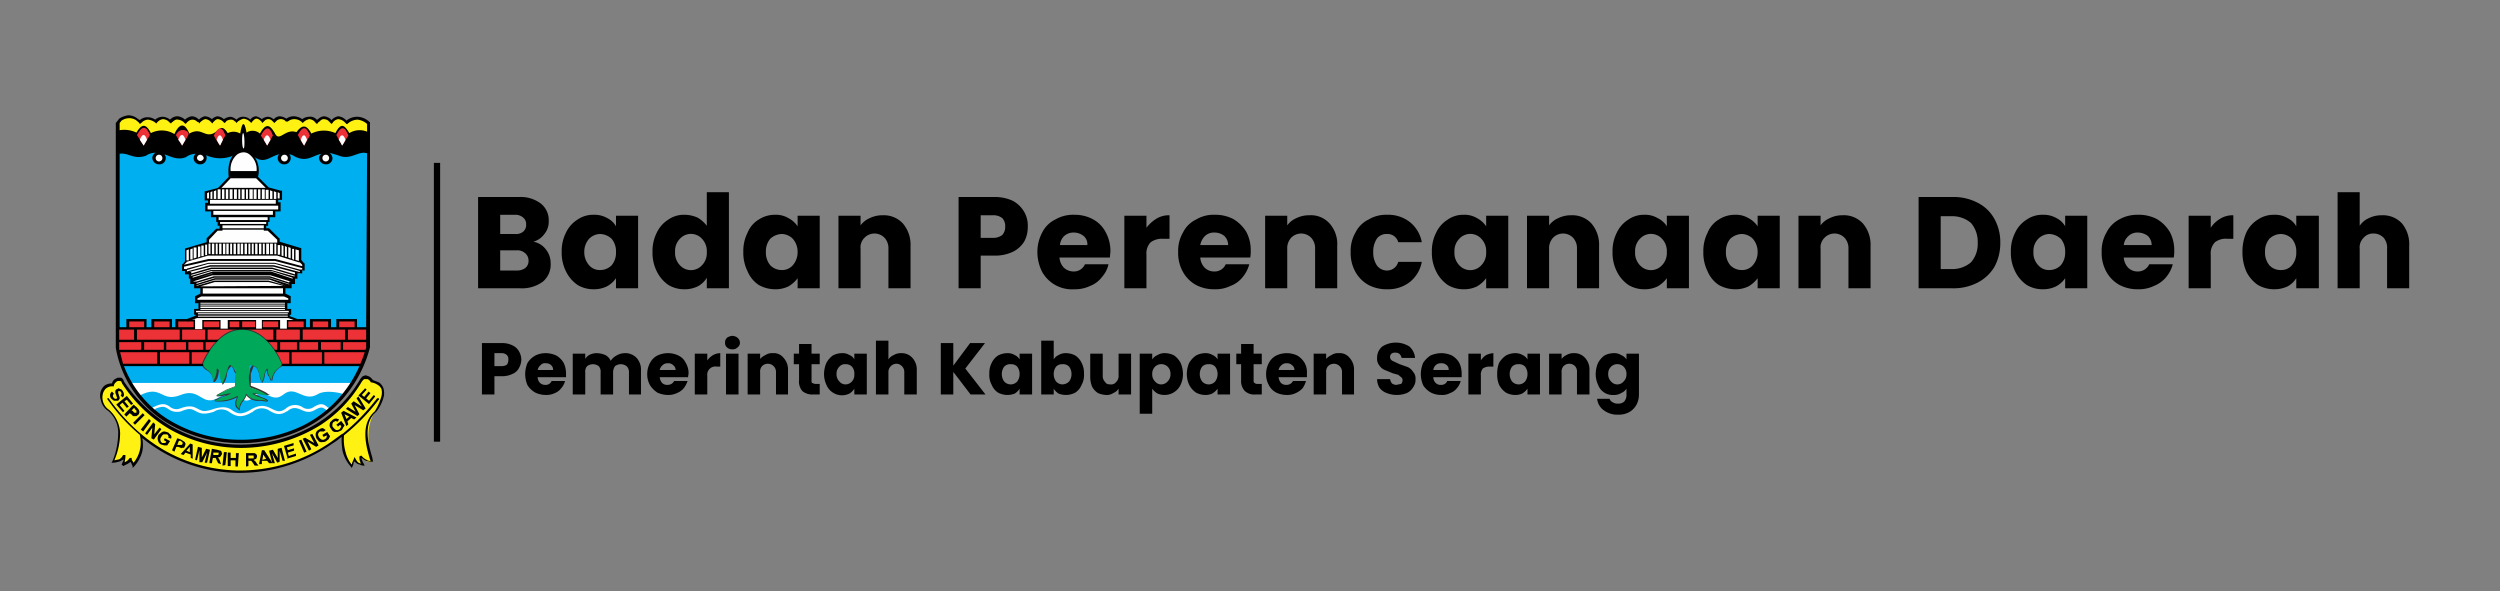 <svg id="Layer_1" data-name="Layer 1" xmlns="http://www.w3.org/2000/svg" viewBox="0 0 520.3 123"><rect x="0" y="0" width="520.3" height="123" fill="#808080" stroke="none"/><defs><style>.cls-1{fill:#00afef;}.cls-1,.cls-2,.cls-3,.cls-4,.cls-5,.cls-6,.cls-7{fill-rule:evenodd;}.cls-2{fill:#ed3237;}.cls-3{fill:#fefefe;}.cls-4{fill:#fff212;}.cls-5{fill:#373435;}.cls-7{fill:#00a859;}</style></defs><path class="cls-1" d="M24.5,31.2V72.3c4.6,25,44.7,27.2,52.1,0l.2-41.1Z"/><path class="cls-2" d="M70.2,66.6h3.9v1.8h2.4A14.4,14.4,0,0,1,75.3,76l-49.9-.2a17.3,17.3,0,0,1-1-7.4h2.2V66.6h3.7v1.8h1.4V66.6h3.8v1.8h1.3V66.6h3.8v1.8h1.5V66.6h3.8v1.8h1.5V66.6h5.9v1.8h1.2V66.6h3.8v1.8h1.4V66.6h3.8v1.8h1.3V66.6h3.8v1.8h1.6Z"/><path class="cls-3" d="M27.1,79.7H73.3L71.4,82c-1.1-.4-3.9-.8-5.2,0-3.1,1.9-4.6-2-7.2.1s-3.8-1.8-6.3.6-3.3-2.5-7-.1-3.9-2.1-8.1-.4-3.9-2.4-8.7.2Z"/><path class="cls-4" d="M76.7,25.7a3.2,3.2,0,0,0-4.6-.2c-1.3-1.4-2.1-1.1-3.1-.1-1.1-1.2-2.1-1.1-3,0a1.9,1.9,0,0,0-3-.1,2.5,2.5,0,0,0-3.3-.2,1.7,1.7,0,0,0-2.6.1,1.5,1.5,0,0,0-2.5,0c-.8-1-1.5-1-2.3,0a2,2,0,0,0-3,0,1.6,1.6,0,0,0-2.6,0c-1.1-1.1-1.8-.8-2.5,0a1.6,1.6,0,0,0-2.7,0,1.8,1.8,0,0,0-2.9.1c-1-1.1-2.1-1.2-3.1-.1-1.1-.9-2.2-.9-3,.1-1.3-1-2.4-.9-3.3,0a3,3,0,0,0-4.7.2v3.2H76.7Z"/><path class="cls-3" d="M32.3,85.2c-.2.1-.3.2-.5-.1s.1-.4.2-.4c2-1,2.6-.5,3.3-.1a2.1,2.1,0,0,0,2.2.4c2.2-.8,2.9-.3,3.7.1s1.2.7,3,.1,3-.6,4,.1,1.9,1.2,3.9,0,3.1-.9,4.3-.3,1.8.9,3,.1a2.9,2.9,0,0,1,3.5-.4,2,2,0,0,0,2.4,0h0c1.5-.9,2-.6,2.7-.1l.2.2c.2,0,.3.1.1.4s-.3.2-.4.1l-.3-.2c-.5-.3-.8-.5-2,.2s-2,.4-2.9,0-1.8-.7-2.9.3h-.1c-1.5,1-2.5.5-3.6-.1a2.8,2.8,0,0,0-3.6.3h-.1c-2.3,1.4-3.5.7-4.6,0a2.8,2.8,0,0,0-3.3-.1h0c-2.2.7-2.9.3-3.7-.1s-1.2-.8-3.1,0h0a3,3,0,0,1-2.7-.5c-.6-.4-1.1-.7-2.7,0Zm5.4.5Zm0,0Z"/><path class="cls-5" d="M42.1,75.5a14.3,14.3,0,0,1,4-5.5,7,7,0,0,1,4.4-1.6,7.3,7.3,0,0,1,4.3,1.7,13.9,13.9,0,0,1,3.9,5.5h0c.2.5-.1.7-.6,1a3.5,3.5,0,0,0-1.4,2.6h-.4l-.3-.8c-.3-.3-.4-.6-.5-1.4a2.8,2.8,0,0,0-.4,1.2,4,4,0,0,1-.4,1.3l-.2.2v-.2a3.4,3.4,0,0,1-.5-1.4c-.2-.8-.4-1.6-1.2-1.9l-.3.8-.3.8v2.5a22.2,22.2,0,0,1,3.2,1.4l.4.3.4.2h-.4a2.7,2.7,0,0,1-1.5-.2L53,82l1.5.7a3.9,3.9,0,0,1,1.3.6l-.2.3-1.5-.2a3,3,0,0,1-2.8-1.1,4.7,4.7,0,0,1-.7,1.2,3,3,0,0,0-.7,1.6v.4l-.3-.3a1.5,1.5,0,0,1-.4-2.1c0-.2.1-.3.1-.4a7.6,7.6,0,0,1-4.6.8v-.3l1.7-.7,1-.4-.7.2a4.7,4.7,0,0,1-1.6.2v-.3l2-1.1h0l1.8-.7.2-2.6a2,2,0,0,1-.5-.9,2.5,2.5,0,0,0-.4-.7,2.5,2.5,0,0,0-1,2,4.4,4.4,0,0,1-.7,1.7l-.2.2v-.2a4.7,4.7,0,0,1-.4-1.6,4.2,4.2,0,0,0-.3-1.3c-.1.4-.1.8-.2,1.2a2.8,2.8,0,0,1-.7,1.3h-.3A2.6,2.6,0,0,0,42.9,77c-.5-.4-.9-.7-.8-1.4Zm4.2-5.2a13.6,13.6,0,0,0-3.8,5.4c-.1.5.3.7.6,1a2.6,2.6,0,0,1,1.3,2.2,1.3,1.3,0,0,0,.3-.8,3.2,3.2,0,0,0,.2-1.4v-.3h.3c.6.3.7,1,.8,1.7a5,5,0,0,0,.2,1.2,4,4,0,0,0,.4-1.3A2.9,2.9,0,0,1,48,75.8h.2a2,2,0,0,1,.5.9,4.1,4.1,0,0,0,.5.9h.1l-.2,2.7v.2H49l-2,.8h0l-1.1.6.6-.2,1.6-.2.2.3a5.4,5.4,0,0,1-1.9.8l-1,.5a8.4,8.4,0,0,0,3.9-1h.2a1,1,0,0,1,0,.9,1.4,1.4,0,0,0,.1,1.4,3.1,3.1,0,0,1,.7-1.4,2.3,2.3,0,0,0,.7-1.4h.3a3.2,3.2,0,0,0,2.8,1.4h.2a5.8,5.8,0,0,1-1.9-1l-.3-.3h.4a3.9,3.9,0,0,1,1.8.2h.6a19.4,19.4,0,0,0-3-1.3h-.1a6.6,6.6,0,0,1-.1-1.4V77.9h0A2.6,2.6,0,0,0,52,77a2.4,2.4,0,0,1,.6-1.1h.1c1.1.3,1.3,1.3,1.5,2.2l.3,1,.3-.8c.1-.8.3-1.6.9-1.8h.2v.2a2.4,2.4,0,0,0,.4,1.6c0,.1.1.2.1.3a3.9,3.9,0,0,1,1.5-2.2c.3-.2.5-.4.5-.6a13.3,13.3,0,0,0-3.8-5.4,6.8,6.8,0,0,0-4.1-1.6A7.2,7.2,0,0,0,46.3,70.3Z"/><path class="cls-4" d="M71.4,90.4c-13.4,10.7-30.3,10-42.1.2A6.7,6.7,0,0,1,27.7,97c-.2-.7-.5-.8-.5-1.5s-.7.8-1.7,1.3a3.5,3.5,0,0,0,.3-2A2.2,2.2,0,0,1,23.5,96c1.7-4.5,2-7.7-.9-10.7-1.9-1.1-2.4-5.4.9-5.3.3-1.2,1.6-1.7,2.1-.4C38,98.6,65.2,96,75,79.4c.7-1.3,1.6-1.3,2.4,0,3,.5,2.9,3.2.7,6.3s-1.4,7.8-.7,10.4A2.4,2.4,0,0,1,75,94.9a3.9,3.9,0,0,0,.6,2c-1-.3-1.4-.5-1.8-1.3a6.7,6.7,0,0,1-.6,1.5A8.4,8.4,0,0,1,71.4,90.4Z"/><path class="cls-6" d="M22.3,83.2c0-.1-.1-.2.1-.3s.2,0,.3.1a38.2,38.2,0,0,0,7.5,8,31.9,31.9,0,0,0,18.7,6.9,33.2,33.2,0,0,0,20.1-6l2.2-1.6h.1A44.1,44.1,0,0,0,78.4,83c.1-.1.2-.2.4-.1s.1.3,0,.3a42.2,42.2,0,0,1-7.2,7.4,9.4,9.4,0,0,0,.3,3.4,6.8,6.8,0,0,0,1.3,2.7c0-.1.1-.3.1-.4l.3-.7.2-.5.2.4a2.8,2.8,0,0,0,.6.8l.5.2c-.1-.2-.1-.4-.2-.5a3.8,3.8,0,0,1-.1-1l.4-.2a3.1,3.1,0,0,0,1.1.9,1.1,1.1,0,0,0,.8.2.4.4,0,0,0-.1-.3c-.8-2.7-2.1-7.3,1-10a12,12,0,0,0,1.4-3.2,3.3,3.3,0,0,0,0-1.4,1.8,1.8,0,0,0-.8-.9,3.3,3.3,0,0,0-1.2-.5h-.2a1.5,1.5,0,0,0-.7-.7h-.7a2.2,2.2,0,0,0-.6.7h0a27.2,27.2,0,0,1-8.4,8.8,31.4,31.4,0,0,1-15.5,4.8,30.2,30.2,0,0,1-16.2-4,29.9,29.9,0,0,1-9.7-9.4h0c-.1-.3-.2-.5-.4-.5h-.4a.5.5,0,0,0-.4.2,1.3,1.3,0,0,0-.5.7v.2h-.2a2.1,2.1,0,0,0-1.5.5,2.4,2.4,0,0,0-.6,1.1,3.1,3.1,0,0,0,1.3,3.3h0A6.8,6.8,0,0,1,25,90.1a14.6,14.6,0,0,1-1.2,5.7l1-.2a1.8,1.8,0,0,0,.8-.9h.5a3.7,3.7,0,0,1-.1,1.1.6.6,0,0,1-.1.4,2,2,0,0,0,1.1-.9h.4a1,1,0,0,0,.3.8c0,.1,0,.1.1.2a6.4,6.4,0,0,0,1.3-2.6,6.9,6.9,0,0,0,0-3.2,37.8,37.8,0,0,1-6.8-7.5Zm48.8,7.7a13.3,13.3,0,0,1-1.9,1.4,33.7,33.7,0,0,1-20.3,6.1,32.2,32.2,0,0,1-19-7l-.3-.2a6.6,6.6,0,0,1,0,2.8,7.4,7.4,0,0,1-1.7,3.1l-.3.3V97c-.1-.2-.2-.3-.2-.5a.5.5,0,0,1-.2-.4,4.2,4.2,0,0,1-1.2.7l-.3.2-.4-.3.4-.9v-.2l-.7.4a5.8,5.8,0,0,1-1.4.3h-.4l.2-.3a15.9,15.9,0,0,0,1.2-5.9,6,6,0,0,0-2.1-4.6A3.4,3.4,0,0,1,21,83.3a2.9,2.9,0,0,1-.1-1.6,2.9,2.9,0,0,1,.8-1.4,2.5,2.5,0,0,1,1.6-.5,1.5,1.5,0,0,1,.6-.9l.6-.3h.7a1.2,1.2,0,0,1,.6.8,29.9,29.9,0,0,0,9.6,9.2,28.9,28.9,0,0,0,15.9,3.9,30.2,30.2,0,0,0,15.2-4.7,26.2,26.2,0,0,0,8.3-8.6h0a3.5,3.5,0,0,1,.7-.9l.6-.2.6.2a2.2,2.2,0,0,1,.9.8l1.3.5a2.7,2.7,0,0,1,.9,1.2,4,4,0,0,1,.1,1.6,8.3,8.3,0,0,1-1.6,3.3h0c-2.9,2.5-1.6,6.9-.8,9.6,0,.2.1.5.1.6v.2h-.2a4,4,0,0,1-1.5-.3l-.7-.5c0,.1.1.2.1.3a3.1,3.1,0,0,0,.4.9l.2.4h-.5l-1.1-.4c-.2-.2-.4-.3-.5-.5l-.2.3a1.9,1.9,0,0,1-.2.7l-.2.4-.2-.3a7.5,7.5,0,0,1-1.7-3.2A15.1,15.1,0,0,1,71.1,90.9Z"/><path class="cls-6" d="M23.3,81.5l.4.4-.2.4a.6.6,0,0,0,.1.4l.3.3h.3a.1.1,0,0,0,.1-.1.2.2,0,0,0,0-.3,1,1,0,0,1-.1-.4,1.1,1.1,0,0,1-.2-.7.5.5,0,0,1,.3-.5l.4-.2.4.2c.2,0,.3.2.4.3a1.6,1.6,0,0,1,.3.8.6.6,0,0,1-.3.6l-.4-.4.2-.3c0-.1-.1-.3-.1-.4a.5.5,0,0,0-.4-.2h-.1c-.1,0-.1.1-.1.2a1.3,1.3,0,0,0,.1.5l.2.6V83l-.3.4h-.9l-.5-.4a1,1,0,0,1,.1-1.5Zm.9,2.7,1.4,1.6.3-.3-1-1.2.6-.5.9,1.1.4-.3-.9-1.1.5-.3.9,1.1.4-.3-1.3-1.6-2.2,1.8Zm1.7,2,1.9-2,.7.6.4.5a.9.9,0,0,1,.1.5.8.8,0,0,1-.2.5l-.4.3h-.7l-.4-.4-.3-.2-.7.7-.4-.4Zm2-1.3.2.2q.1.3.3.3v.5h-.4q-.1,0-.3-.3l-.3-.2.6-.6ZM27.7,88l.4.4,2-2-.4-.4-2,2Zm1.6,1.4L31,87.2l.4.4-1.6,2.2-.5-.4Zm.9.8.4.3L31.7,89l-.2,2.2.5.3,1.6-2.2-.4-.3-1.1,1.4.2-2.1-.4-.4-1.7,2.3Zm3.9,1.4.2-.4,1.1.6-.6.9h-.6l-.7-.2A1.2,1.2,0,0,1,33,92a2.5,2.5,0,0,1-.2-.7,2.4,2.4,0,0,1,.2-.8l.6-.5a1,1,0,0,1,.7-.2l.7.2.6.6a.8.8,0,0,1,0,.7l-.6-.2a.3.3,0,0,0,0-.4q0-.2-.3-.3h-.6a.8.8,0,0,0-.5.5.8.8,0,0,0-.2.8.7.7,0,0,0,.4.5h.6l.2-.3-.5-.3Zm1.7,2.1,1.1-2.5.8.3.6.4c.2.1.2.2.3.4a1.1,1.1,0,0,1-.1.5l-.2.4h-.4a.2.2,0,0,1-.3,0l-.5-.2h-.4l-.4,1-.5-.3Zm1.4-1.9-.3.8h.9l.2-.2v-.3l-.2-.2-.3-.2Zm2.9,3.7v-3l-.5-.2-2,2.2.6.2.4-.5,1.1.4v.7l.5.2Zm-.6-1.4-.7-.3.7-.8v1.1Zm1.1,1.6.6-2.7.8.2v2l.9-1.8.8.2-.6,2.7h-.5l.5-2.1-1,2h-.6V93.7l-.5,2.1Zm3,.7h.5l.2-1.1h.6c0,.1.1.2.2.5l.3.6.6.2-.2-.6c-.1-.3-.2-.4-.2-.5l-.3-.3a.8.8,0,0,0,.6-.2l.3-.5a.6.6,0,0,0-.1-.4c0-.2-.1-.3-.2-.3l-.7-.2-1.1-.2-.5,2.7Zm.8-1.5v-.7h1.1v.3c0,.1-.1.1-.1.2H44.4Zm1.9,2,.3-2.8h.6l-.3,2.7Zm1.1.1V94.2h.6v1.1h1.1V94.3h.6l-.2,2.8h-.5V95.8H48V97Zm3.8.1V94.3h1.8l.3.2a.8.8,0,0,1,.2.4,1.4,1.4,0,0,1-.2.6l-.5.2.3.3c.1,0,.2.2.3.4l.4.5H53l-.4-.6-.3-.4h-.6V97Zm.5-1.7h1.1V95c0-.1,0-.2-.1-.2h-1v.7Zm4.9,1H56l-.4-.5H54.5v.7h-.6l.6-2.9H55l1.6,2.5Zm-1.2-.9-.6-.9-.2,1.1.8-.2Zm1.3.9h.5l-.6-2.1,1.1,2,.5-.2V93.8l.6,2.1h.5l-.7-2.7-.8.2v1.9l-1-1.7-.8.2.7,2.7Zm3.2-.9-.8-2.7,2-.6v.5l-1.4.4.2.6,1.3-.4v.5l-1.3.4.2.7,1.5-.5v.5l-2,.6Zm3.4-1.3-1.1-2.5.5-.2L63.8,94l-.5.2Zm1-.4.5-.3L64,91.9,65.8,93l.5-.3L65,90.3l-.5.2.9,1.7-1.9-1.1-.5.2,1.3,2.5Zm3-2.9-.2-.4,1-.6.6.9-.3.6-.5.4a1.2,1.2,0,0,1-.8.2.9.9,0,0,1-.7-.1l-.5-.6a1.9,1.9,0,0,1-.2-.8,1,1,0,0,1,.2-.7,1.1,1.1,0,0,1,.5-.4,1.3,1.3,0,0,1,.8-.3l.6.4-.4.3h-.8a1,1,0,0,0-.4.5,1.1,1.1,0,0,0,.2.7,1.3,1.3,0,0,0,.6.5.7.7,0,0,0,.6-.1l.3-.2c0-.1.1-.2.1-.3v-.3l-.6.3Zm3-2.1.5-.4.2.3a.4.4,0,0,1-.1.3l-.2.3a.8.8,0,0,1-.7.2,1.3,1.3,0,0,1-.6-.5.6.6,0,0,1-.2-.7.5.5,0,0,1,.3-.5l.4-.2.3.2.4-.5-.6-.2a1.3,1.3,0,0,0-.8.3l-.5.5a2.2,2.2,0,0,0-.1.8,2.5,2.5,0,0,0,.4.7,1,1,0,0,0,.6.5h.7l.7-.3a1.3,1.3,0,0,0,.4-.6,1.3,1.3,0,0,0,.3-.5l-.7-.9-1,.8.3.3Zm3.9-1.9-.5.4-.6-.3-.8.7.2.6-.4.4L71,85.9l.5-.4,2.7,1.4Zm-1.5-.2-1-.5.4,1,.6-.5Zm1.7-.1.4-.4-1-1.9,1.8,1.1.5-.4-1.5-2.5-.4.4,1.1,1.7-1.7-1.1-.5.5.9,1.7-1.6-1-.4.4,2.4,1.5Zm2.4-2.5-2.2-1.8L76,80.8l.3.3-1,1.1.5.4.9-1.1.4.3-.9,1.1.6.5,1-1.2.3.3Z"/><path class="cls-6" d="M76.4,25.8a3.6,3.6,0,0,0-2-.9,3.2,3.2,0,0,0-2.1.9h-.2l-.2-.2a2.2,2.2,0,0,0-1.5-.8,1.7,1.7,0,0,0-1.2.8l-.2.2-.3-.3-.4-.4a1.6,1.6,0,0,0-.9-.3,1,1,0,0,0-.8.4l-.4.3-.2.3-.3-.2a1.7,1.7,0,0,0-1.3-.8,2.3,2.3,0,0,0-1.2.6l-.2.2-.2-.2a2.3,2.3,0,0,0-1.6-.6,2.1,2.1,0,0,0-1.3.5h-.4a1.3,1.3,0,0,0-1.2-.5,1.4,1.4,0,0,0-.9.5l-.3.3-.2-.2-.3-.3h0a1.1,1.1,0,0,0-.8-.3,1.1,1.1,0,0,0-.7.3h0l-.2.2-.3.3-.2-.3c-.4-.4-.7-.6-1-.6s-.5.2-.9.6l-.2.3-.2-.2a2.3,2.3,0,0,0-1.4-.7,3.4,3.4,0,0,0-1.2.6l-.3.3-.2-.3h-.1a1,1,0,0,0-.8-.4,1.9,1.9,0,0,0-1,.3c0,.1-.1.1-.1.2l-.3.2-.2-.2a1.7,1.7,0,0,0-1.2-.6c-.3,0-.6.3-.9.6l-.2.3-.3-.3a1.7,1.7,0,0,0-1.1-.6c-.4,0-.7.3-1.1.6l-.2.3-.2-.3h-.2a1.4,1.4,0,0,0-1.1-.5,1.6,1.6,0,0,0-1,.5l-.2.2-.2.2-.2-.2-.2-.2a2.1,2.1,0,0,0-1.2-.5c-.3-.1-.7.1-1.1.5h-.1l-.2.3-.3-.2a1.9,1.9,0,0,0-1.4-.7,1.9,1.9,0,0,0-1.2.7l-.2.2-.2-.2a2.9,2.9,0,0,0-1.6-.6,2.1,2.1,0,0,0-1.3.7l-.3.2-.2-.3-.6-.5a2.6,2.6,0,0,0-1.5-.4,3,3,0,0,0-1.5.5l-.4.5v1.5a5.8,5.8,0,0,1,3.5.5c1.1-1.9,2-1.9,3,.1a5,5,0,0,1,4.9.2c1-2.2,2.1-2.5,3.1-.1,2.3-1.3,3,.5,4.6.1s1.9-2.5,3.4-.2a2.7,2.7,0,0,1,2.6.1c.4-2.6.9-2.6,1.3-.2a2.3,2.3,0,0,1,2.8.2c1.4-2.6,2.3-1.5,3.2.1s2.1-1.2,4.4-.4c1.2-1.6,2.1-1.6,3.1.3a5.8,5.8,0,0,1,5-.1c1.1-2.1,1.8-1.9,2.9,0a4.1,4.1,0,0,1,3.7-.3V25.8ZM67.5,73.3v2.4H75a23.4,23.4,0,0,0,.9-2.4Zm7.3,2.9A25.1,25.1,0,0,1,63,88.6a29.6,29.6,0,0,1-14,2.9,28.6,28.6,0,0,1-13.5-3.9,22.7,22.7,0,0,1-9.7-11.4H42.4a.7.7,0,0,1-.1-.5H39.9V73.3h3.6l.3-.5h-1V71.2h2.3l.5-.5H43.2V68.6H56.9v2.1H55.2l.6.5h1.9v1.6H57l.3.5h2.9v2.4H58.6c0,.2,0,.4-.2.5Zm-49.2-.5h7.1V73.3H25l.6,2.4Zm-.8-2.9h4.6V71.2H24.8v1.6Zm0-2.1h3.1V68.6H24.8v2.1Zm0-2.6h1.5V66.4h4.2v1.7h1V66.4h4.3v1.7h.7V66.4h4.4v1.7h.9V66.4h4.4v1.7h1V66.4h6.4v1.7h.5V66.4h4.4v1.7h.9V66.4h4.3v1.7h.8V66.4h4.4v1.7H70V66.4h4.3v1.7h1.9l.2-36.2c-1.9-.6-3.4,1.6-6.1.4l-1.7-.5a1.7,1.7,0,0,1,.6,1.1,1.3,1.3,0,0,1-1.4,1.3,1.4,1.4,0,0,1-1.4-1.3,1.1,1.1,0,0,1,.5-.9c-1.9.4-3,1.8-5.5.6a3.1,3.1,0,0,0-1.2-.5,1.1,1.1,0,0,1,.3.8,1.3,1.3,0,0,1-1.3,1.3,1.3,1.3,0,0,1-1.4-1.3,1.1,1.1,0,0,1,.3-.8c-1.7.4-3,1.9-4.8.8s-3.2-2.3-4.8-.5a7,7,0,0,1-5.6-.1,1.3,1.3,0,0,1,.1.6,1.3,1.3,0,0,1-1.3,1.3,1.3,1.3,0,0,1-1.4-1.3,1.3,1.3,0,0,1,.4-.9,3.7,3.7,0,0,0-2,.7c-1.7.7-3.1-.1-4.5-.6a1.1,1.1,0,0,1,.3.8,1.3,1.3,0,0,1-1.4,1.3,1.4,1.4,0,0,1-1.4-1.3,1.2,1.2,0,0,1,.7-1.1,3.3,3.3,0,0,0-2,.6c-2.6.9-3.7-.7-5.5-.4V68.1Zm51.4.5H72.4v2.1h3.8V68.6Zm0,2.6H71.4v1.6h4.7c0-.2.1-.3.1-.5V71.2ZM63,68.6v2.1h8.8V68.6Zm-.6,2.1V68.6H57.5v2.1Zm-.1.5v1.6h3.9V71.2Zm-.5,1.6V71.2H58.3v1.6Zm5-1.6v1.6h4.1V71.2Zm.2,4.5V73.3H60.7v2.4Zm1.3-7.6H65.1V66.9h3.2v1.2Zm5.5,0H70.6V66.9h3.2v1.2Zm-10.6,0H60V66.9h3.2v1.2Zm-15.4,0V66.9h2v1.2Zm2.6,0V66.9h2.7v1.2Zm4.3,0V66.9h3.2v1.2Zm-9.1,0H42.4V66.9h3.2v1.2Zm-8.5,0V66.9h3.2v1.2Zm5.6.5H37.9v2.1h4.8V68.6Zm-.4,2.6H39.2v1.6h3.1V71.2Zm-3.6,0H34.6v1.6h4.1V71.2Zm.7,2.1H33.3v2.4h6.1V73.3ZM30,72.8h4.1V71.2H30v1.6Zm-1.5-2.1h8.9V68.6H28.5v2.1Zm6.8-2.6H32.1V66.9h3.2v1.2Zm-8.4,0V66.9H30v1.2ZM74.4,24.3a3.8,3.8,0,0,1,2.5,1.1H77V72.3h0A26.3,26.3,0,0,1,63.3,89.2a30.1,30.1,0,0,1-28.2-1,22.8,22.8,0,0,1-11-15.8h0V25.5h.1l.6-.8a4.4,4.4,0,0,1,1.9-.7,3,3,0,0,1,1.8.6l.6.4a2.4,2.4,0,0,1,1.5-.6,2.8,2.8,0,0,1,1.7.5,2.4,2.4,0,0,1,1.5-.6,2.7,2.7,0,0,1,1.6.6,2.1,2.1,0,0,1,1.5-.7,2.6,2.6,0,0,1,1.6.7,2.7,2.7,0,0,1,1.4-.7,2.1,2.1,0,0,1,1.5.7,2.5,2.5,0,0,1,1.2-.7,2.4,2.4,0,0,1,1.5.6,2.4,2.4,0,0,1,1.1-.6,2.4,2.4,0,0,1,1.4.6h0a2.7,2.7,0,0,1,1.4-.5,2.3,2.3,0,0,1,1.2.6,1.9,1.9,0,0,1,1.3-.6,2.2,2.2,0,0,1,1.6.6,1.5,1.5,0,0,1,1.2-.7,3.4,3.4,0,0,1,1.2.6h0a2.1,2.1,0,0,1,1.2-.5,1.8,1.8,0,0,1,1.2.5h.1a1.7,1.7,0,0,1,1.2-.6,2.7,2.7,0,0,1,1.4.5,2.5,2.5,0,0,1,1.5-.5,3.2,3.2,0,0,1,1.8.6,2.4,2.4,0,0,1,1.4-.5A1.8,1.8,0,0,1,66,25a.2.2,0,0,1,.2-.2,2,2,0,0,1,1.2-.6,2.4,2.4,0,0,1,1.3.5l.3.3a2.3,2.3,0,0,1,1.4-.8,2.6,2.6,0,0,1,1.7.9A3.6,3.6,0,0,1,74.4,24.3Z"/><path class="cls-3" d="M45.4,39.3h.2l2.3-2.4c-1-7.6,6.8-6.9,5.6,0l2.3,2.4h.1l2.5.7v1.5h-.7v1h.4v1.3H57v1.1H55.9V46h-.3v.7h-.4v1h.6l2.1,2v.9h.2l4.3,1.3v2.5h.1l.6.6v1.3h-.5v.6h-.9v.9h-.5v1h-.7v1H59.1v1.5h0l1.1.6v1h-.7v1.6h.8v.7h-.2v.7l1.8.7H59.7v1.8H58.3V66.6H54.5v1.8H53.3V66.6H47.4v1.8H45.9V66.6H42.1v1.9H40.6V66.5H39l1.9-.7v-.7h-.3v-.7h.9V62.9h-.7v-1l1.1-.7V59.8H40.6v-1h-.7v-1h-.3v-.9h-.9v-.8H38V55l.6-.5h0V51.9l4.6-1.3v-.8l1.9-2.1H46v-1h-.4V46h-.3V44.9H44.2V43.8H43V42.5h.5v-1h-.7V40Z"/><path class="cls-6" d="M45.4,39h.1l2.1-2.2c-.3-2.5.4-4.2,1.4-5a2.7,2.7,0,0,1,1.7-.6,2.8,2.8,0,0,1,1.7.7,5.2,5.2,0,0,1,1.3,4.9L55.9,39h0l2.6.7h.2v1.9h-.8v.5h.5V44H57.3v1.2H56.1v1h-.3V47h-.4v.5H56l2.1,2.1h.1v.7l4.3,1.3h.2v2.5l.6.7h.1v1.5h-.5v.6h-1V58h-.5v1.1h-.7V60H59.4v1.1l1,.5h.1v1.5h-.7v1.2h.8v1.2h-.3v.3l1.6.6-.2.4L60,66.2H41l-1.9.7-.2-.5,1.8-.7v-.2h-.3V64.3h.9V63.1h-.7V61.6h.1l1-.5V60H40.4v-.9h-.8V58h-.3v-.9h-.8v-.7h-.6V55h.1l.5-.6V51.7h.1L43,50.4v-.8l2-2h.7V47h-.4v-.8h-.3v-1H43.9V44H42.7V42.2h.6v-.5h-.7V39.8h.2l2.6-.7ZM59.9,65.9v-.2H41.2v.2ZM41.1,62.4H60v-.3h0l-.9-.4H41.9l-.8.4h0v.3Zm18.9.2h0Zm-.7.4H41.7v.2H59.3V63Zm0,.4H41.7v.2H59.3v-.2Zm0,.4H41.7v.3H59.3v-.3Zm0,.5H41.7v.2H59.3v-.2Zm0,.4H40.8V65H60.1v-.3h-.8Zm.6.5H41.2v.2H59.9v-.2Zm-1-5.2H42.2v1.1H58.9V60Zm-20-4.1,4.5-1.2H57.2l5.2,1.4h.5v-.3l-5.7-1.5H43.5l-5.2,1.2v.5h.6Zm23.5.5-5.2-1.5H43.4l-4.5,1.3v.3l4.8-1.3H57l5.3,1.4h.1v-.2Zm-1,.3-4.5-1.2H43.8l-4.4,1.1h.4v.3h0l4.1-1.2H56.7l4.7,1.4v-.4Zm0,.7L56.7,56H44l-4.2,1.2v.2l4.1-1.2H56.5l4.6,1.3h.3Zm-.5.4-4.4-1.4H44l-3.9,1.2v.2h0l4.2-1.3H56.4L60.9,58v-.2Zm0,.5-4.5-1.4H44.3l-4.2,1.3h0l4-1.3H56.4l4.5,1.4Zm-.4.3-4.2-1.3H44.2l-4.1,1.3h.8l3.6-1.1H56.2l4,1.3v-.2Zm-.3.5-4-1.3H44.6l-3.7,1.1v.2l3.8-1.2H56.2l4,1.3v-.2Zm-19.3.4,3.7-1.1H55.9l3.5,1-3.3-1.2H44.8l-3.9,1.2Zm18.1,0-3.1-.8H44.7l-3,.9ZM38.3,55.1l5.1-1.2H57.3l5.6,1.5v-.3l-.5-.5h-.2l-4.5-1.4H43.3l-4.5,1.3v.2h-.1l-.4.4ZM60,51.4v2.2l.5.2V51.6l-.5-.2Zm-.3,2.1V51.4l-.4-.2v2.2Zm-.7-.2V51.2l-.4-.2v2.2Zm-.7-.2V51h-.5V53h.5Zm3.2-1.2v2.2l.7.2V52.1l-.7-.2ZM61.2,54V51.8h-.4v2.1l.4.2Zm-7.3-3.3v2.2h.5V50.7Zm-.3,2.2V50.7h-.5v2.2Zm1.1-2.2v2.2h.4V50.7Zm.7,0v2.2H56V50.7Zm.8,0v2.2h.6V50.7Zm.9,0v2.2h.4V50.7Zm-4.7,0v2.2h.4V50.7Zm-.3,2.2V50.7h-.4v2.2Zm-1.2-2.2v2.2h.5V50.7Zm-.3,2.2V50.7h-.5v2.2Zm-1.2-2.2v2.2h.5V50.7Zm-.3,2.2V50.7h-.5v2.2Zm-5-2.2v2.2h.5V50.7Zm-.3,2.2V50.7h-.4v2.1Zm1.1-2.2v2.2h.4V50.7Zm.7,0v2.2h.5V50.7Zm.8,0v2.2h.5V50.7Zm.7,0v2.2h.5V50.7Zm.8,0v2.2h.4V50.7Zm-9.1,3.5h.5V51.9l-.5.2v2.1Zm.8-.2h.5V51.7l-.5.2V54Zm.7-.2.6-.2V51.5h-.6v2.2Zm.9-.2.5-.2V51.3h-.5v2.2Zm.7-.3h.5V51.1h-.5v2.1Zm.8-.2h.4V50.9h-.4v2.1Zm.8-2.6H57.7v-.6l-2-1.9h-.8v-.2H46.3V48h-1l-1.8,1.9v.6Zm.9-6.9H57.9v-.8H43.2v.8h1.2Zm12.4.3H44.4v.8H56.8v-.8ZM46.3,47.5h8.6v-.6H46.3v.6Zm0-.9h9.1v-.4H45.8v.4h.5Zm-.5-.8h9.9v-.6H45.5v.6h.3Zm-2.1-3.4H57.4v-.8H43.7v.8Zm.1-1h.4V39.8l-.4.2v1.4Zm.7,0H45V39.6l-.5.2v1.6Zm.8,0h.6v-2h-.6v1.9Zm.9,0h.5v-2h-.5v2Zm.8,0h.5v-2H47v2Zm.8,0h.6v-2h-.6v2Zm.9,0h.6v-2h-.6v2Zm.9,0H50v-2h-.4v2Zm.7,0h.6v-2h-.6v2Zm.9,0h.4v-2h-.4v2Zm.7,0h.7v-2h-.7v2Zm.9,0h.6v-2h-.6v2Zm.9,0h.5v-2h-.5v2Zm.8,0h.6v-2h-.6v2Zm.8,0h.6V39.5h-.6v2Zm.9,0h.5V39.8l-.5-.2v1.8Zm.8,0h.5V40l-.5-.2v1.6ZM46,39.1h9.3l-2-2H48l-2,2.1Zm11.8.9v1.3h.4V40.2l-.4-.2ZM43.5,41.3V40l-.4.2v1.1ZM48,35.6h5.4a3.9,3.9,0,0,0-1.3-3.3,2,2,0,0,0-1.4-.6,2.4,2.4,0,0,0-1.4.5A4,4,0,0,0,48,35.6Z"/><path class="cls-2" d="M29.9,30.3l1.3-2.2c-.8-2.1-1.7-1.9-2.7,0Z"/><path class="cls-3" d="M29.1,29.1c.5-1.4,1.1-1.3,1.5,0l-.7,1.2Z"/><path class="cls-2" d="M37.9,30.3c.4-.7.9-1.4,1.3-2.2s-1.7-1.9-2.6,0Z"/><path class="cls-3" d="M37.1,29.1c.5-1.4,1.1-1.3,1.5,0l-.7,1.2A8.3,8.3,0,0,0,37.1,29.1Z"/><path class="cls-2" d="M45.8,30.3a21.2,21.2,0,0,1,1.1-2.1c-.7-2.1-1.5-1.8-2.4,0A23.9,23.9,0,0,0,45.8,30.3Z"/><path class="cls-3" d="M45.1,29.1c.4-1.3.9-1.2,1.3,0l-.6,1.2A7.5,7.5,0,0,1,45.1,29.1Z"/><path class="cls-2" d="M55.6,30.3l1.2-2.1c-.7-2.1-1.6-1.8-2.5,0Z"/><path class="cls-3" d="M54.9,29.1c.4-1.3,1-1.2,1.4,0l-.7,1.2Z"/><path class="cls-2" d="M63.3,30.3l1.2-2.1c-.8-2.1-1.6-1.9-2.5-.1A15.9,15.9,0,0,0,63.3,30.3Z"/><path class="cls-3" d="M62.6,29.1c.4-1.3.9-1.2,1.3,0l-.6,1.2A7.5,7.5,0,0,1,62.6,29.1Z"/><path class="cls-2" d="M71.2,30.3l1.3-2.1c-.8-2.1-1.6-1.9-2.5-.1Z"/><path class="cls-3" d="M70.5,29.1c.4-1.3,1-1.2,1.4,0a7.5,7.5,0,0,1-.7,1.2A7.5,7.5,0,0,0,70.5,29.1Z"/><path class="cls-3" d="M67.8,32.2a.7.7,0,0,1,.7.7.7.7,0,0,1-1.4,0A.7.7,0,0,1,67.8,32.2Z"/><path class="cls-3" d="M59.2,32.2a.7.7,0,0,1,.7.7.7.7,0,0,1-1.4,0A.7.7,0,0,1,59.2,32.2Z"/><path class="cls-3" d="M41.7,32.2a.8.8,0,0,1,.7.7c0,.3-.4.6-.7.6a.7.7,0,0,1-.7-.6A.7.7,0,0,1,41.7,32.2Z"/><path class="cls-3" d="M33.1,32.2a.7.7,0,0,1,.7.7.7.7,0,0,1-1.4,0A.7.7,0,0,1,33.1,32.2Z"/><path class="cls-3" d="M50.7,30.9c-.4,0-.4-3.2-.1-3.2S51,30.9,50.7,30.9Z"/><path class="cls-7" d="M42.3,75.6c4.2-9.5,12.3-9.1,16.3.1.2.9-1.8.8-2.1,3.6-.3-1.1-.8-1-.8-2.6-.7.2-.7,2.1-1.2,2.8-.6-1-.4-3-1.8-3.4s-.5,1.2-.8,1.8,0,1.7.1,2.7a16.5,16.5,0,0,1,3.6,1.6c-.7.3-2.1-.5-3.1-.3,1.1.9,2.6.9,3.1,1.6-1.5-.6-3,.3-4.4-1.6-.2,1.4-1.4,1.6-1.4,3.2-1.4-1.2,0-2.2-.4-2.7a8.2,8.2,0,0,1-4.7,1c1.1-.6,2.6-.9,3.4-1.5-1-.1-2.1.5-3.1.5a17.5,17.5,0,0,1,3.9-1.9c.1-.9.1-1.8.2-2.7S48.6,76.5,48,76s-.9,2.8-1.8,3.8c-.6-1.1-.2-2.8-1.1-3.1a4.3,4.3,0,0,1-.8,2.7C44.3,76.7,42.2,77.1,42.3,75.6Z"/><path d="M113.6,51.9a4.5,4.5,0,0,1,1,2.9,4.6,4.6,0,0,1-1.6,3.8,7.3,7.3,0,0,1-4.7,1.4H99.5V41h8.6a6.9,6.9,0,0,1,4.5,1.4,4.4,4.4,0,0,1,1.6,3.6,4,4,0,0,1-.9,2.7,4.2,4.2,0,0,1-2.3,1.6A4.2,4.2,0,0,1,113.6,51.9Zm-9.5-3.2h3.1a2.3,2.3,0,0,0,1.7-.5,1.8,1.8,0,0,0,.6-1.5,1.7,1.7,0,0,0-.6-1.4,2.4,2.4,0,0,0-1.7-.6h-3.1Zm5.2,7.1a1.9,1.9,0,0,0,.7-1.6,2,2,0,0,0-.7-1.5,2.4,2.4,0,0,0-1.8-.6h-3.4v4.2h3.4A3,3,0,0,0,109.3,55.8Z"/><path d="M117.8,48.4a6.4,6.4,0,0,1,2.4-2.7,5.7,5.7,0,0,1,3.4-1,5.3,5.3,0,0,1,2.8.7,4.2,4.2,0,0,1,1.8,1.7V44.9h4.6V60h-4.6V57.9a5.3,5.3,0,0,1-1.9,1.7,6.1,6.1,0,0,1-2.8.6,6.3,6.3,0,0,1-3.3-.9,7.3,7.3,0,0,1-2.4-2.8,8.6,8.6,0,0,1-.9-4.1A8.4,8.4,0,0,1,117.8,48.4Zm9.5,1.3a3.7,3.7,0,0,0-2.4-1,3.3,3.3,0,0,0-2.3,1,4.1,4.1,0,0,0-1,2.7,4.1,4.1,0,0,0,1,2.8,2.9,2.9,0,0,0,2.3,1,3.3,3.3,0,0,0,2.4-1,4,4,0,0,0,.9-2.7A4.1,4.1,0,0,0,127.3,49.7Z"/><path d="M136.7,48.4a6.4,6.4,0,0,1,2.4-2.7,5.6,5.6,0,0,1,3.3-1,6.7,6.7,0,0,1,2.8.6,6.3,6.3,0,0,1,1.9,1.7V40h4.6V60h-4.6V57.8a4.7,4.7,0,0,1-1.9,1.8,6.1,6.1,0,0,1-2.8.6,6.3,6.3,0,0,1-3.3-.9,7.3,7.3,0,0,1-2.4-2.8,8.6,8.6,0,0,1-.9-4.1A8.4,8.4,0,0,1,136.7,48.4Zm9.4,1.3a3.1,3.1,0,0,0-4.6,0,3.6,3.6,0,0,0-1,2.7,3.7,3.7,0,0,0,1,2.8,3.1,3.1,0,0,0,4.6,0,3.6,3.6,0,0,0,1-2.7A3.7,3.7,0,0,0,146.1,49.7Z"/><path d="M155.6,48.4a5.6,5.6,0,0,1,2.3-2.7,6.1,6.1,0,0,1,3.4-1,5.1,5.1,0,0,1,2.8.7,5.2,5.2,0,0,1,1.9,1.7V44.9h4.6V60H166V57.9a6.3,6.3,0,0,1-1.9,1.7,6.1,6.1,0,0,1-2.8.6,6.9,6.9,0,0,1-3.4-.9,6.3,6.3,0,0,1-2.3-2.8,8.6,8.6,0,0,1-.9-4.1A8.4,8.4,0,0,1,155.6,48.4Zm9.4,1.3a3.3,3.3,0,0,0-2.3-1,3.7,3.7,0,0,0-2.4,1,4,4,0,0,0-.9,2.7,4.1,4.1,0,0,0,.9,2.8,3.3,3.3,0,0,0,2.4,1,2.9,2.9,0,0,0,2.3-1,4.1,4.1,0,0,0,1-2.7A4.1,4.1,0,0,0,165,49.7Z"/><path d="M187.9,46.5a6.8,6.8,0,0,1,1.6,4.7V60h-4.6V51.8a3.2,3.2,0,0,0-.8-2.3,2.9,2.9,0,0,0-4.2,0,2.8,2.8,0,0,0-.8,2.3V60h-4.6V44.9h4.6v2a4.7,4.7,0,0,1,1.9-1.5,6,6,0,0,1,2.7-.6A5.4,5.4,0,0,1,187.9,46.5Z"/><path d="M213.2,50.2a5.7,5.7,0,0,1-2.4,2.2,8.6,8.6,0,0,1-3.8.8h-2.9V60h-4.6V41H207a8.9,8.9,0,0,1,3.8.8,6.1,6.1,0,0,1,2.3,2.2,5.7,5.7,0,0,1,.8,3.2A6.3,6.3,0,0,1,213.2,50.2Zm-4.6-1.3a2.4,2.4,0,0,0,.6-1.7,2.4,2.4,0,0,0-.6-1.8,3,3,0,0,0-2-.6h-2.5v4.7h2.5A3,3,0,0,0,208.6,48.9Z"/><path d="M231,53.6H220.5a3.4,3.4,0,0,0,.9,2.1,3,3,0,0,0,2,.8,2.5,2.5,0,0,0,2.4-1.5h4.9a5.9,5.9,0,0,1-1.4,2.7,5.5,5.5,0,0,1-2.4,1.8,7.2,7.2,0,0,1-3.3.7,7.1,7.1,0,0,1-6.7-3.6,9.2,9.2,0,0,1-1-4.1,8.6,8.6,0,0,1,1-4.1,5.9,5.9,0,0,1,2.7-2.7,7.4,7.4,0,0,1,4-1,7.9,7.9,0,0,1,3.8.9,6.4,6.4,0,0,1,2.7,2.7,8.1,8.1,0,0,1,1,3.9C231.1,52.7,231,53.1,231,53.6ZM226.3,51a2.2,2.2,0,0,0-.8-1.9,3.2,3.2,0,0,0-2-.7,2.9,2.9,0,0,0-2,.7,2.9,2.9,0,0,0-.9,1.9Z"/><path d="M240.7,45.5a5,5,0,0,1,2.7-.7v4.9h-1.3a4,4,0,0,0-2.6.7,3.3,3.3,0,0,0-.9,2.6v7H234V44.9h4.6v2.5A7.6,7.6,0,0,1,240.7,45.5Z"/><path d="M260.2,53.6H249.8a3.4,3.4,0,0,0,.9,2.1,2.8,2.8,0,0,0,2,.8,2.5,2.5,0,0,0,2.4-1.5H260a7,7,0,0,1-1.4,2.7,5.8,5.8,0,0,1-2.5,1.8,7,7,0,0,1-3.3.7,8,8,0,0,1-3.9-.9,7,7,0,0,1-2.7-2.7,8,8,0,0,1-1-4.1,7.6,7.6,0,0,1,1-4.1,5.9,5.9,0,0,1,2.7-2.7,7.1,7.1,0,0,1,3.9-1,8,8,0,0,1,3.9.9,7.8,7.8,0,0,1,2.7,2.7,8,8,0,0,1,.9,3.9A6.6,6.6,0,0,1,260.2,53.6ZM255.6,51a2.6,2.6,0,0,0-.8-1.9,3.2,3.2,0,0,0-2-.7,2.7,2.7,0,0,0-2,.7,3.5,3.5,0,0,0-1,1.9Z"/><path d="M276.7,46.5a6.4,6.4,0,0,1,1.6,4.7V60h-4.6V51.8a3.2,3.2,0,0,0-.8-2.3,2.9,2.9,0,0,0-4.2,0,3.2,3.2,0,0,0-.8,2.3V60h-4.6V44.9h4.6v2a4.7,4.7,0,0,1,1.9-1.5,6,6,0,0,1,2.7-.6A5.2,5.2,0,0,1,276.7,46.5Z"/><path d="M282.1,48.4a5.9,5.9,0,0,1,2.7-2.7,7.1,7.1,0,0,1,3.9-1,7.3,7.3,0,0,1,4.7,1.5,6.9,6.9,0,0,1,2.5,4.2H291a2.3,2.3,0,0,0-2.4-1.7,2.5,2.5,0,0,0-2,.9,4.8,4.8,0,0,0-.8,2.9,4.7,4.7,0,0,0,.8,2.8,2.6,2.6,0,0,0,2,1,2.4,2.4,0,0,0,2.4-1.8h4.9a6.9,6.9,0,0,1-2.5,4.2,7.3,7.3,0,0,1-4.7,1.5,8,8,0,0,1-3.9-.9,7,7,0,0,1-2.7-2.7,8,8,0,0,1-1-4.1A7.6,7.6,0,0,1,282.1,48.4Z"/><path d="M298.9,48.4a6.4,6.4,0,0,1,2.4-2.7,5.6,5.6,0,0,1,3.3-1,5.1,5.1,0,0,1,2.8.7,5.2,5.2,0,0,1,1.9,1.7V44.9h4.6V60h-4.6V57.9a6.3,6.3,0,0,1-1.9,1.7,6.1,6.1,0,0,1-2.8.6,6.3,6.3,0,0,1-3.3-.9,7.3,7.3,0,0,1-2.4-2.8,8.6,8.6,0,0,1-.9-4.1A8.4,8.4,0,0,1,298.9,48.4Zm9.4,1.3a3.1,3.1,0,0,0-4.6,0,3.6,3.6,0,0,0-1,2.7,3.7,3.7,0,0,0,1,2.8,3.1,3.1,0,0,0,4.6,0,3.6,3.6,0,0,0,1-2.7A3.7,3.7,0,0,0,308.3,49.7Z"/><path d="M331.2,46.5a6.8,6.8,0,0,1,1.6,4.7V60h-4.6V51.8a3.2,3.2,0,0,0-.8-2.3,2.9,2.9,0,0,0-4.2,0,3.2,3.2,0,0,0-.8,2.3V60h-4.6V44.9h4.6v2a4.7,4.7,0,0,1,1.9-1.5,6,6,0,0,1,2.7-.6A5.4,5.4,0,0,1,331.2,46.5Z"/><path d="M336.5,48.4a6.4,6.4,0,0,1,2.4-2.7,5.6,5.6,0,0,1,3.3-1,5.1,5.1,0,0,1,2.8.7,4.5,4.5,0,0,1,1.9,1.7V44.9h4.6V60h-4.6V57.9a6.3,6.3,0,0,1-1.9,1.7,6.1,6.1,0,0,1-2.8.6,6.3,6.3,0,0,1-3.3-.9,7.3,7.3,0,0,1-2.4-2.8,8.6,8.6,0,0,1-.9-4.1A8.4,8.4,0,0,1,336.5,48.4Zm9.4,1.3a3.1,3.1,0,0,0-4.6,0,3.6,3.6,0,0,0-1,2.7,3.7,3.7,0,0,0,1,2.8,3.1,3.1,0,0,0,4.6,0,3.6,3.6,0,0,0,1-2.7A3.7,3.7,0,0,0,345.9,49.7Z"/><path d="M355.4,48.4a5.6,5.6,0,0,1,2.3-2.7,6.1,6.1,0,0,1,3.4-1,5.1,5.1,0,0,1,2.8.7,5.2,5.2,0,0,1,1.9,1.7V44.9h4.6V60h-4.6V57.9a6.3,6.3,0,0,1-1.9,1.7,6.1,6.1,0,0,1-2.8.6,6.9,6.9,0,0,1-3.4-.9,6.3,6.3,0,0,1-2.3-2.8,8.6,8.6,0,0,1-.9-4.1A8.4,8.4,0,0,1,355.4,48.4Zm9.4,1.3a3.3,3.3,0,0,0-2.3-1,3.7,3.7,0,0,0-2.4,1,4,4,0,0,0-.9,2.7,4.1,4.1,0,0,0,.9,2.8,3.3,3.3,0,0,0,2.4,1,2.9,2.9,0,0,0,2.3-1,4.1,4.1,0,0,0,1-2.7A4.1,4.1,0,0,0,364.8,49.7Z"/><path d="M387.7,46.5a6.8,6.8,0,0,1,1.6,4.7V60h-4.6V51.8a3.2,3.2,0,0,0-.8-2.3,2.9,2.9,0,0,0-4.2,0,2.8,2.8,0,0,0-.8,2.3V60h-4.6V44.9h4.6v2a4.7,4.7,0,0,1,1.9-1.5,5.8,5.8,0,0,1,2.6-.6A5.4,5.4,0,0,1,387.7,46.5Z"/><path d="M411.6,42.2a8.2,8.2,0,0,1,3.5,3.4,9.9,9.9,0,0,1,1.2,4.9,10.3,10.3,0,0,1-1.2,5,8.6,8.6,0,0,1-3.5,3.3,10.8,10.8,0,0,1-5.2,1.2h-7.1V41h7.1A10.8,10.8,0,0,1,411.6,42.2Zm-1.4,12.4a5.8,5.8,0,0,0,1.4-4.1,6,6,0,0,0-1.4-4.1,6,6,0,0,0-4.1-1.4h-2.2V56h2.2A6,6,0,0,0,410.2,54.6Z"/><path d="M419.4,48.4a6.4,6.4,0,0,1,2.4-2.7,5.7,5.7,0,0,1,3.4-1,5.3,5.3,0,0,1,2.8.7,4.2,4.2,0,0,1,1.8,1.7V44.9h4.6V60h-4.6V57.9a5.3,5.3,0,0,1-1.9,1.7,6.1,6.1,0,0,1-2.8.6,6.3,6.3,0,0,1-3.3-.9,7.3,7.3,0,0,1-2.4-2.8,8.6,8.6,0,0,1-.9-4.1A8.4,8.4,0,0,1,419.4,48.4Zm9.5,1.3a3.7,3.7,0,0,0-2.4-1,3.3,3.3,0,0,0-2.3,1,3.6,3.6,0,0,0-1,2.7,3.7,3.7,0,0,0,1,2.8,2.9,2.9,0,0,0,2.3,1,3.3,3.3,0,0,0,2.4-1,4,4,0,0,0,.9-2.7A4.1,4.1,0,0,0,428.9,49.7Z"/><path d="M452.4,53.6H442a3.4,3.4,0,0,0,.9,2.1,2.7,2.7,0,0,0,1.9.8,2.6,2.6,0,0,0,2.5-1.5h4.9a7,7,0,0,1-1.4,2.7,6.4,6.4,0,0,1-2.5,1.8,7.2,7.2,0,0,1-3.3.7,8,8,0,0,1-3.9-.9,7,7,0,0,1-2.7-2.7,8,8,0,0,1-1-4.1,7.6,7.6,0,0,1,1-4.1,6.2,6.2,0,0,1,2.6-2.7,7.7,7.7,0,0,1,4-1,8,8,0,0,1,3.9.9,7.8,7.8,0,0,1,2.7,2.7,8,8,0,0,1,.9,3.9A6.6,6.6,0,0,1,452.4,53.6ZM447.8,51a2.6,2.6,0,0,0-.8-1.9,3.5,3.5,0,0,0-2-.7,2.7,2.7,0,0,0-2,.7,2.9,2.9,0,0,0-1,1.9Z"/><path d="M462.1,45.5a5,5,0,0,1,2.7-.7v4.9h-1.2a3.7,3.7,0,0,0-2.6.7,3.3,3.3,0,0,0-.9,2.6v7h-4.6V44.9h4.6v2.5A6.1,6.1,0,0,1,462.1,45.5Z"/><path d="M467.5,48.4a6.4,6.4,0,0,1,2.4-2.7,5.9,5.9,0,0,1,3.4-1,5.1,5.1,0,0,1,2.8.7,4.2,4.2,0,0,1,1.8,1.7V44.9h4.7V60h-4.7V57.9a4.9,4.9,0,0,1-1.8,1.7,6.4,6.4,0,0,1-2.8.6,6.7,6.7,0,0,1-3.4-.9,7.3,7.3,0,0,1-2.4-2.8,10,10,0,0,1-.8-4.1A9.8,9.8,0,0,1,467.5,48.4Zm9.5,1.3a3.3,3.3,0,0,0-2.3-1,3.5,3.5,0,0,0-2.4,1,4,4,0,0,0-.9,2.7,4.1,4.1,0,0,0,.9,2.8,3.1,3.1,0,0,0,2.4,1,2.9,2.9,0,0,0,2.3-1,4,4,0,0,0,.9-2.7A4.1,4.1,0,0,0,477,49.7Z"/><path d="M499.9,46.5a6.8,6.8,0,0,1,1.5,4.7V60h-4.6V51.8a3.2,3.2,0,0,0-.7-2.3,2.9,2.9,0,0,0-2.1-.9,2.6,2.6,0,0,0-2.1.9,2.8,2.8,0,0,0-.8,2.3V60h-4.6V40h4.6v7a4.3,4.3,0,0,1,1.9-1.6,6,6,0,0,1,2.7-.6A5.4,5.4,0,0,1,499.9,46.5Z"/><path d="M108,76.6a2.6,2.6,0,0,1-1.3,1.2,4.8,4.8,0,0,1-2.2.5h-1.6v3.8h-2.6V71.4h4.2a4.8,4.8,0,0,1,2.2.5,3,3,0,0,1,1.3,1.2,3.5,3.5,0,0,1,.5,1.8A3.7,3.7,0,0,1,108,76.6Zm-2.5-.7a1.7,1.7,0,0,0,.3-1,1.3,1.3,0,0,0-.3-1,1.6,1.6,0,0,0-1.2-.4h-1.4v2.7h1.4A2.1,2.1,0,0,0,105.5,75.9Z"/><path d="M117.8,78.5h-5.9a1.7,1.7,0,0,0,.5,1.2,1.5,1.5,0,0,0,1.1.4,1.3,1.3,0,0,0,1.3-.8h2.8a3.7,3.7,0,0,1-.8,1.5,3.2,3.2,0,0,1-1.3,1,4.1,4.1,0,0,1-1.9.4,5.1,5.1,0,0,1-2.2-.5,4.6,4.6,0,0,1-1.6-1.5,5.9,5.9,0,0,1-.5-2.3,6,6,0,0,1,.5-2.4,4.6,4.6,0,0,1,1.6-1.5,4.8,4.8,0,0,1,2.2-.5,5.4,5.4,0,0,1,2.2.5,4.3,4.3,0,0,1,1.5,1.5,5.1,5.1,0,0,1,.5,2.2ZM115.1,77a1.2,1.2,0,0,0-.4-1,1.5,1.5,0,0,0-1.1-.4,1.2,1.2,0,0,0-1.1.4,1.7,1.7,0,0,0-.6,1Z"/><path d="M132.5,74.5a3.6,3.6,0,0,1,.9,2.6v5h-2.5V77.5a1.7,1.7,0,0,0-.5-1.3,2,2,0,0,0-2.4,0,2.2,2.2,0,0,0-.4,1.3v4.6H125V77.5a1.7,1.7,0,0,0-.4-1.3,2,2,0,0,0-2.4,0,1.7,1.7,0,0,0-.4,1.3v4.6h-2.6V73.6h2.6v1.1a2.2,2.2,0,0,1,1-.9,3.2,3.2,0,0,1,1.4-.3,4.8,4.8,0,0,1,1.8.4,2.5,2.5,0,0,1,1.1,1.2,3.2,3.2,0,0,1,1.2-1.1,3.4,3.4,0,0,1,1.7-.5A3.2,3.2,0,0,1,132.5,74.5Z"/><path d="M143.2,78.5h-5.9a2.2,2.2,0,0,0,.5,1.2,1.5,1.5,0,0,0,1.1.4,1.5,1.5,0,0,0,1.4-.8h2.8a5.5,5.5,0,0,1-.8,1.5,3.6,3.6,0,0,1-1.4,1,4.1,4.1,0,0,1-1.9.4,5.4,5.4,0,0,1-2.2-.5,5.4,5.4,0,0,1-1.5-1.5,4.6,4.6,0,0,1-.6-2.3,4.8,4.8,0,0,1,.6-2.4,3.6,3.6,0,0,1,1.5-1.5,5.1,5.1,0,0,1,2.2-.5,4.8,4.8,0,0,1,2.2.5,3.1,3.1,0,0,1,1.5,1.5,4,4,0,0,1,.6,2.2C143.3,78,143.2,78.2,143.2,78.5ZM140.6,77a1.2,1.2,0,0,0-.5-1,1.4,1.4,0,0,0-1.1-.4,1.5,1.5,0,0,0-1.1.4,1.7,1.7,0,0,0-.6,1Z"/><path d="M148.4,73.9a3.3,3.3,0,0,1,1.5-.4v2.8h-.7a1.7,1.7,0,0,0-2,1.9v3.9h-2.6V73.6h2.6V75A4.3,4.3,0,0,1,148.4,73.9Z"/><path d="M151.3,72.3a1.2,1.2,0,0,1-.4-1,1.3,1.3,0,0,1,.4-1,2.1,2.1,0,0,1,1.1-.4,1.8,1.8,0,0,1,1.1.4,1.4,1.4,0,0,1,.5,1,1.2,1.2,0,0,1-.5,1,1.4,1.4,0,0,1-1.1.4A1.5,1.5,0,0,1,151.3,72.3Zm2.4,1.3v8.5h-2.6V73.6Z"/><path d="M163.1,74.5a3.6,3.6,0,0,1,.9,2.6v5h-2.5V77.5a1.7,1.7,0,0,0-.5-1.3,1.7,1.7,0,0,0-2.4,0,1.7,1.7,0,0,0-.4,1.3v4.6h-2.6V73.6h2.6v1.1a3.1,3.1,0,0,1,1.1-.8,2.4,2.4,0,0,1,1.5-.4A2.6,2.6,0,0,1,163.1,74.5Z"/><path d="M170.6,79.9v2.2h-1.4a3.2,3.2,0,0,1-2.2-.7,3,3,0,0,1-.7-2.3V75.8h-1.1V73.6h1.1v-2h2.6v2h1.7v2.2h-1.7v3.4a.7.7,0,0,0,.1.5l.6.2Z"/><path d="M172,75.5a4.7,4.7,0,0,1,1.3-1.5,4.1,4.1,0,0,1,1.9-.5,2.7,2.7,0,0,1,1.6.4,1.8,1.8,0,0,1,1,.9V73.6h2.6v8.5h-2.6V80.9a3.2,3.2,0,0,1-1,1,3.5,3.5,0,0,1-4.8-1.8,5.2,5.2,0,0,1-.5-2.3A5.9,5.9,0,0,1,172,75.5Zm5.3.8a1.7,1.7,0,0,0-1.3-.5,1.5,1.5,0,0,0-1.3.5,2,2,0,0,0-.6,1.5,2.1,2.1,0,0,0,.6,1.6,1.6,1.6,0,0,0,1.3.6,1.8,1.8,0,0,0,1.3-.6,2,2,0,0,0,.5-1.5A2.1,2.1,0,0,0,177.3,76.3Z"/><path d="M189.9,74.5a3.6,3.6,0,0,1,.9,2.6v5h-2.6V77.5a1.7,1.7,0,0,0-.5-1.3,1.6,1.6,0,0,0-1.1-.5,1.7,1.7,0,0,0-1.2.5,1.7,1.7,0,0,0-.5,1.3v4.6h-2.6V70.9h2.6v3.9a2.4,2.4,0,0,1,1.1-.9,2.8,2.8,0,0,1,1.5-.4A3,3,0,0,1,189.9,74.5Z"/><path d="M202,82.1l-3.6-4.7v4.7h-2.6V71.4h2.6v4.7l3.5-4.7H205l-4.1,5.3,4.2,5.4Z"/><path d="M206.4,75.5a3.7,3.7,0,0,1,1.3-1.5,4.1,4.1,0,0,1,1.9-.5,2.9,2.9,0,0,1,1.6.4,2.2,2.2,0,0,1,1,.9V73.6h2.6v8.5h-2.6V80.9a3.2,3.2,0,0,1-1,1,4.1,4.1,0,0,1-3.5-.2,3.4,3.4,0,0,1-1.3-1.6,4.1,4.1,0,0,1-.5-2.3A4.6,4.6,0,0,1,206.4,75.5Zm5.3.8a1.7,1.7,0,0,0-1.3-.5,1.7,1.7,0,0,0-1.4.5,2.5,2.5,0,0,0-.5,1.5,2.5,2.5,0,0,0,.5,1.6,1.8,1.8,0,0,0,1.4.6,1.8,1.8,0,0,0,1.3-.6,2.5,2.5,0,0,0,.5-1.5A2.5,2.5,0,0,0,211.7,76.3Z"/><path d="M220.3,73.9a2.9,2.9,0,0,1,1.6-.4,4.1,4.1,0,0,1,1.9.5,3.7,3.7,0,0,1,1.3,1.5,4.6,4.6,0,0,1,.5,2.3,4.1,4.1,0,0,1-.5,2.3,3.4,3.4,0,0,1-1.3,1.6,4.1,4.1,0,0,1-3.5.2,3.2,3.2,0,0,1-1-1v1.2h-2.6V70.9h2.6v3.9A2.2,2.2,0,0,1,220.3,73.9Zm2.2,2.4a1.7,1.7,0,0,0-1.4-.5,1.7,1.7,0,0,0-1.3.5,2.5,2.5,0,0,0-.5,1.6,2.5,2.5,0,0,0,.5,1.5,1.8,1.8,0,0,0,1.3.6,2,2,0,0,0,1.4-.6,2.5,2.5,0,0,0,.5-1.6A2.5,2.5,0,0,0,222.5,76.3Z"/><path d="M235.4,73.6v8.5h-2.6V80.9a2.4,2.4,0,0,1-1.1.9,2.4,2.4,0,0,1-1.5.4,4.7,4.7,0,0,1-1.7-.4,3.7,3.7,0,0,1-1.2-1.3,5.3,5.3,0,0,1-.4-1.9v-5h2.6v4.6a1.7,1.7,0,0,0,.5,1.3c.2.4.6.5,1.1.5a1.3,1.3,0,0,0,1.2-.5,1.7,1.7,0,0,0,.5-1.3V73.6Z"/><path d="M240.9,73.9a2.7,2.7,0,0,1,1.6-.4,4.1,4.1,0,0,1,1.9.5,4.7,4.7,0,0,1,1.3,1.5,5.9,5.9,0,0,1,.5,2.3,5.2,5.2,0,0,1-.5,2.3,3.7,3.7,0,0,1-4.8,1.8,3.6,3.6,0,0,1-1.1-1v5.2h-2.6V73.6h2.6v1.2A2.4,2.4,0,0,1,240.9,73.9Zm2.1,2.4a1.9,1.9,0,0,0-2.6,0,2.1,2.1,0,0,0-.6,1.6,2,2,0,0,0,.6,1.5,1.6,1.6,0,0,0,1.3.6,1.8,1.8,0,0,0,1.3-.6,2.1,2.1,0,0,0,.6-1.6A2,2,0,0,0,243,76.3Z"/><path d="M247.5,75.5a5,5,0,0,1,1.4-1.5,4.1,4.1,0,0,1,1.9-.5,2.9,2.9,0,0,1,1.6.4,2.2,2.2,0,0,1,1,.9V73.6H256v8.5h-2.6V80.9a3.6,3.6,0,0,1-1.1,1,3.3,3.3,0,0,1-1.5.3,4.1,4.1,0,0,1-1.9-.5,4.4,4.4,0,0,1-1.4-1.6,5.2,5.2,0,0,1-.5-2.3A5.9,5.9,0,0,1,247.5,75.5Zm5.4.8a1.7,1.7,0,0,0-1.4-.5,1.7,1.7,0,0,0-1.3.5,2.5,2.5,0,0,0-.5,1.5,2.5,2.5,0,0,0,.5,1.6,1.8,1.8,0,0,0,1.3.6,1.8,1.8,0,0,0,1.4-.6,2.5,2.5,0,0,0,.5-1.5A2.5,2.5,0,0,0,252.9,76.3Z"/><path d="M262.6,79.9v2.2h-1.3a2.9,2.9,0,0,1-2.2-.7,3,3,0,0,1-.8-2.3V75.8h-1V73.6h1v-2h2.6v2h1.7v2.2h-1.7v3.4c0,.2,0,.4.2.5a.8.8,0,0,0,.6.2Z"/><path d="M272,78.5h-5.9a2.2,2.2,0,0,0,.5,1.2,1.5,1.5,0,0,0,1.1.4,1.5,1.5,0,0,0,1.4-.8h2.7a5.1,5.1,0,0,1-.7,1.5,4.5,4.5,0,0,1-1.4,1,4.1,4.1,0,0,1-1.9.4,5.1,5.1,0,0,1-2.2-.5,3.6,3.6,0,0,1-1.5-1.5,4.6,4.6,0,0,1-.6-2.3,4.8,4.8,0,0,1,.6-2.4,3.6,3.6,0,0,1,1.5-1.5,5.1,5.1,0,0,1,4.4,0,4.3,4.3,0,0,1,1.5,1.5,4,4,0,0,1,.5,2.2ZM269.4,77a1.2,1.2,0,0,0-.5-1,1.5,1.5,0,0,0-1.1-.4,1.4,1.4,0,0,0-1.1.4,1.7,1.7,0,0,0-.6,1Z"/><path d="M280.9,74.5a3.6,3.6,0,0,1,.9,2.6v5h-2.5V77.5a1.7,1.7,0,0,0-.5-1.3,1.7,1.7,0,0,0-2.4,0,1.7,1.7,0,0,0-.4,1.3v4.6h-2.6V73.6H276v1.1a3.1,3.1,0,0,1,1.1-.8,2.4,2.4,0,0,1,1.5-.4A2.6,2.6,0,0,1,280.9,74.5Z"/><path d="M288.6,81.8a3.3,3.3,0,0,1-1.5-1.1,3.5,3.5,0,0,1-.5-1.8h2.7a1.9,1.9,0,0,0,.4.9,1.6,1.6,0,0,0,.9.3l1-.2a1.1,1.1,0,0,0,.3-.8.7.7,0,0,0-.3-.6L291,78l-1.1-.3-1.7-.7a2.4,2.4,0,0,1-1.1-.9,2.2,2.2,0,0,1-.5-1.6,3,3,0,0,1,1.1-2.4,5.3,5.3,0,0,1,5.6,0,3.5,3.5,0,0,1,1.2,2.4h-2.8a1.5,1.5,0,0,0-.4-.8,1.2,1.2,0,0,0-.9-.3,1.1,1.1,0,0,0-.8.2.9.9,0,0,0-.3.7.9.9,0,0,0,.5.8l1.5.7,1.7.6a2.7,2.7,0,0,1,1.1,1,2,2,0,0,1,.5,1.5,2.6,2.6,0,0,1-.5,1.7,3,3,0,0,1-1.3,1.2,5.7,5.7,0,0,1-4.2,0Z"/><path d="M304.2,78.5h-5.9a1.7,1.7,0,0,0,.5,1.2,1.4,1.4,0,0,0,1.1.4,1.3,1.3,0,0,0,1.3-.8H304a3.7,3.7,0,0,1-.8,1.5,3,3,0,0,1-1.4,1,3.4,3.4,0,0,1-1.8.4,4.8,4.8,0,0,1-2.2-.5,4.6,4.6,0,0,1-1.6-1.5,5.9,5.9,0,0,1-.5-2.3,6,6,0,0,1,.5-2.4,5.4,5.4,0,0,1,1.5-1.5,5.6,5.6,0,0,1,2.3-.5,5.4,5.4,0,0,1,2.2.5,4.3,4.3,0,0,1,1.5,1.5,5.1,5.1,0,0,1,.5,2.2ZM301.5,77a1.2,1.2,0,0,0-.4-1,1.6,1.6,0,0,0-1.2-.4,1.5,1.5,0,0,0-1.1.4,1.6,1.6,0,0,0-.5,1Z"/><path d="M309.3,73.9a4.2,4.2,0,0,1,1.5-.4v2.8h-.7a2.4,2.4,0,0,0-1.5.4,2.1,2.1,0,0,0-.4,1.5v3.9h-2.6V73.6h2.6V75A3.8,3.8,0,0,1,309.3,73.9Z"/><path d="M312,75.5a5,5,0,0,1,1.4-1.5,4.1,4.1,0,0,1,1.9-.5,2.9,2.9,0,0,1,1.6.4,2.2,2.2,0,0,1,1,.9V73.6h2.6v8.5h-2.6V80.9a3.6,3.6,0,0,1-1.1,1,3.3,3.3,0,0,1-1.5.3,4.1,4.1,0,0,1-1.9-.5,4.4,4.4,0,0,1-1.4-1.6,5.3,5.3,0,0,1-.4-2.3A5.9,5.9,0,0,1,312,75.5Zm5.4.8a1.7,1.7,0,0,0-1.4-.5,1.7,1.7,0,0,0-1.3.5,2.5,2.5,0,0,0-.5,1.5,2.5,2.5,0,0,0,.5,1.6,1.8,1.8,0,0,0,1.3.6,1.8,1.8,0,0,0,1.4-.6,2.5,2.5,0,0,0,.5-1.5A2.5,2.5,0,0,0,317.4,76.3Z"/><path d="M329.9,74.5a3.6,3.6,0,0,1,.9,2.6v5h-2.6V77.5a1.7,1.7,0,0,0-.4-1.3,1.7,1.7,0,0,0-2.4,0,1.7,1.7,0,0,0-.4,1.3v4.6h-2.6V73.6H325v1.1a2.7,2.7,0,0,1,1-.8,2.8,2.8,0,0,1,1.5-.4A3,3,0,0,1,329.9,74.5Z"/><path d="M337.4,73.9a2.4,2.4,0,0,1,1.1.9V73.6h2.6v8.5a4.6,4.6,0,0,1-.5,2.1,4,4,0,0,1-1.4,1.5,4.5,4.5,0,0,1-2.4.6,4.7,4.7,0,0,1-3-.9,3.3,3.3,0,0,1-1.4-2.4H335a1.1,1.1,0,0,0,.6.7,1.8,1.8,0,0,0,1.1.3,1.8,1.8,0,0,0,1.3-.4,2.1,2.1,0,0,0,.5-1.5V80.9a2.4,2.4,0,0,1-1.1.9,2.7,2.7,0,0,1-1.6.4,3.2,3.2,0,0,1-3.2-2.1,5.2,5.2,0,0,1-.5-2.3,5.9,5.9,0,0,1,.5-2.3,4.7,4.7,0,0,1,1.3-1.5,4.1,4.1,0,0,1,1.9-.5A2.7,2.7,0,0,1,337.4,73.9Zm.5,2.4a1.9,1.9,0,0,0-2.6,0,2,2,0,0,0-.6,1.5,2.1,2.1,0,0,0,.6,1.6,1.7,1.7,0,0,0,2.6,0,2,2,0,0,0,.6-1.5A2.1,2.1,0,0,0,337.9,76.3Z"/><rect x="90.3" y="33.9" width="1.3" height="58.02"/></svg>